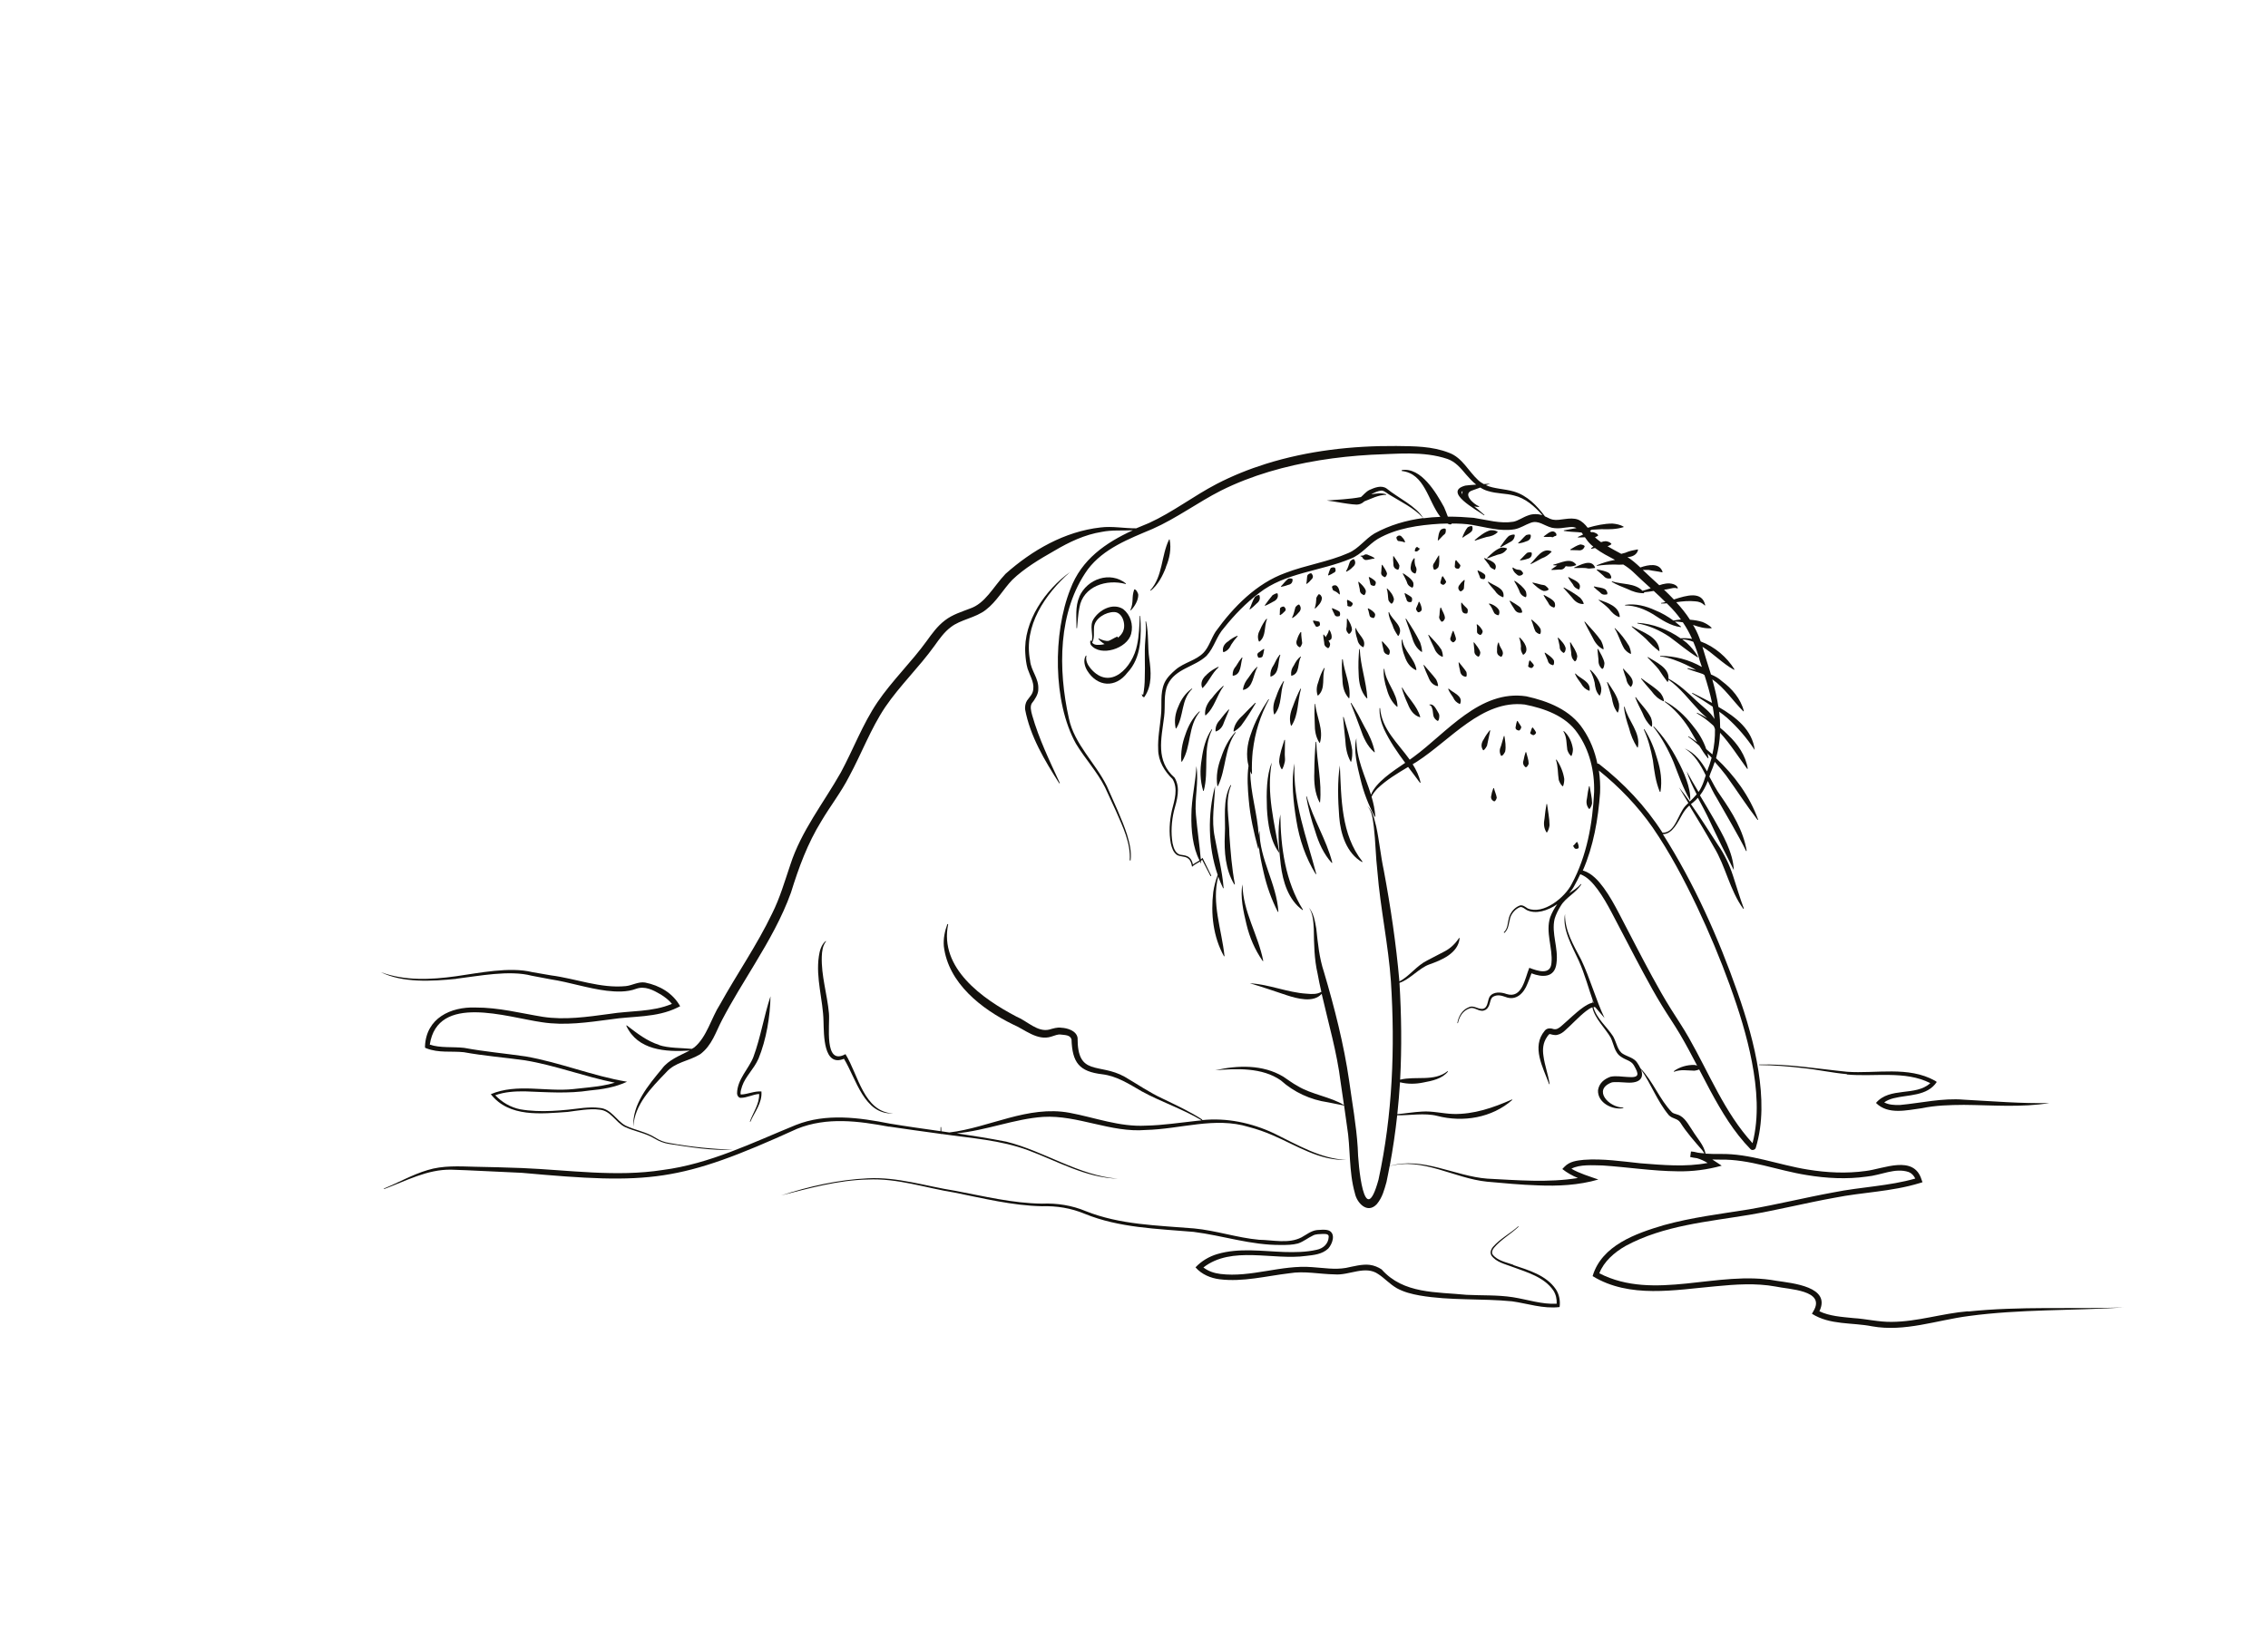<?xml version="1.0" encoding="UTF-8"?>
<svg id="Layer_1" data-name="Layer 1" xmlns="http://www.w3.org/2000/svg" viewBox="0 0 209.61 150.47">
  <defs>
    <style>
      .cls-1 {
        fill: #13110d;
        stroke-width: 0px;
      }
    </style>
  </defs>
  <path class="cls-1" d="m181.89,121.22c-2.37.19-4.69.97-7.06.98-1.19.02-2.36-.28-3.54-.35-1.09-.11-2.21-.18-3.14-.63,1.1-2.27-2.46-2.59-3.99-2.82-5.41-1.01-11.26,1.92-16.35-.69.42-1.09,1.38-1.93,2.43-2.53,3.51-1.9,7.56-2.23,11.46-2.88,2.64-.45,5.22-1.1,7.83-1.57,2.59-.52,5.28-.56,7.89-1.36l.26-.08s-.09-.24-.09-.24c-.71-2.33-3.53-.99-5.15-.8-1.78.25-3.59.16-5.37-.13-2.66-.42-5.34-1.5-8.1-1.44-.45,0-.9,0-1.34-.03-.16-.8-.78-1.43-1.18-2.09-.37-.52-.72-1.31-1.41-1.52-.23-.08-.41-.11-.52-.22-1.14-1.17-1.75-2.88-2.91-4.06-.07-.15-.16-.31-.28-.49-.28-.47-.92-.59-1.31-.83-.53-.29-.59-1.01-.93-1.63-.6-.92-1.54-1.66-1.82-2.7.02,0,.04-.01.06-.02.07,0,.09.01.13.05,0,0,.83.97.83.97-.82-1.74-1.32-3.64-2.16-5.4-.7-1.33-1.52-2.67-1.49-4.22-.28,1.41.68,3.02,1.27,4.32.56,1.24.9,2.57,1.37,3.88-.03,0-.06,0-.09,0,0-.09-.01-.18,0-.27-.02.09-.04.19-.04.28-.3.07-.62.28-.84.43-.73.52-1.36,1.17-2.03,1.74-.24.19-.4.31-.67.27-.25-.09-.63-.14-.85.15-1.25,1.49-.14,3.41.41,4.93h.05c-.14-.9-.46-1.74-.57-2.59-.1-.63-.04-1.24.32-1.76.1-.17.25-.31.26-.28.07,0,.44.16.72.07.28-.06.52-.24.68-.39.67-.59,1.25-1.25,1.94-1.79.19-.14.39-.29.6-.36.19,1,1.21,1.96,1.69,2.8.29.58.34,1.39.97,1.78.42.3.9.34,1.16.76.49.85.58,1.2-.59,1.1-.51-.02-1.03-.13-1.56-.02-.58.21-1.05.59-1.15,1.24-.06,1.18,1.36,1.86,2.34,1.66,0,0,0-.05,0-.05-1.35,0-2.87-1.66-1.06-2.33.27-.06,1.12,0,1.41.02,1.16.07,1.59-.42,1.28-1.22.94,1.35,1.49,2.93,2.58,4.24.37.36.79.27,1.06.68.56.89,1.32,1.75,2.02,2.55.07.09.14.19.2.29-.2-.01-.4-.03-.6-.06-.2-.05-.41-.1-.64-.11l-.07.51c.21.05.42.08.63.11.34.1.67.25.98.44-2.04.39-4.15.19-6.21.03-1.72-.18-3.49-.45-5.24-.32-.64.07-1.29.13-1.79.65l-.19.2c.44.35.93.62,1.44.83-2.74.45-5.6.2-8.37.06-2.99-.22-6-2.07-9.02-1.17.29-1.55.52-3.12.69-4.69,1.11.03,2.53-.24,3.7.06,2.39.62,5.06.18,6.94-1.48l-.03-.04c-1.73.76-3.53,1.39-5.44,1.34-.96-.03-1.92-.29-2.88-.22-.77.04-1.52.17-2.28.24.1-.98.19-1.96.25-2.95.71.18,1.44.17,2.16.02.81-.15,1.74-.34,2.28-1.02,0,0-.04-.03-.04-.03-1.25,1-2.93.43-4.39.79.16-2.98.12-5.98-.06-8.95.95-.31,1.81-1.36,2.75-1.7,1.13-.4,2.67-1.02,2.81-2.43,0,0-.05-.02-.05-.02-.36.54-.78.94-1.3,1.22l-1.65.86c-.99.49-1.62,1.44-2.57,1.94,0-.01,0-.03,0-.04-.3-3.43-.81-6.86-1.44-10.23-.29-1.35-.41-2.71-.7-4.06-.18-.65-.29-1.41-.82-1.88.47.51.5,1.26.6,1.92.16,1.36.17,2.75.33,4.12.27,3.4,1.02,6.82,1.25,10.19.39,6.1.15,12.34-1.15,18.31-1.33,4.84-1.89-1.42-1.92-2.98-.13-2.07-.51-4.1-.79-6.16-.49-3.38-1.36-6.78-2.33-10.06-.44-1.33-.56-2.64-.71-4.02-.12-.67-.23-1.4-.68-1.94.38.58.41,1.29.45,1.97.02,1.37.04,2.8.35,4.13.1.57.22,1.13.35,1.69-.42.25-.9.21-1.38.17-1.76-.11-3.46-.87-5.23-.96,1.05.3,2.29.73,3.4,1.1.95.31,2.49.74,3.24-.13.62,2.72,1.41,5.39,1.75,8.17.11.71.21,1.41.31,2.12-1.18-.75-3.01-.98-4.29-1.77-.47-.25-.86-.56-1.32-.86-1.9-1.14-4.22-1.06-6.29-.59,1.93-.16,4.34-.28,6.07.94,1.21,1.09,2.74,1.79,4.34,2.02,0,0,1.2.24,1.5.3.09.64.18,1.28.27,1.92.34,2.01.15,4.16.73,6.19.18.89,1.15,1.95,2.03,1,.52-.63.68-1.31.89-2.04.11-.49.19-.98.29-1.47,3.09-.82,5.95,1.13,9,1.44,1.56.14,3.12.29,4.69.34,1.85.08,3.78-.01,5.6-.54-.81-.29-1.75-.56-2.49-1,.78-.42,1.99-.31,2.87-.3,2.3.15,4.61.52,6.94.54,1.37.03,2.76-.15,4.08-.52-.29-.19-.58-.39-.87-.57.24,0,.48,0,.72.01,2.77-.05,5.29,1,8.02,1.43,1.82.3,3.69.4,5.53.14,1.32-.12,2.63-.85,3.89-.42.27.11.47.33.6.6-2.43.7-5.03.77-7.56,1.28-2.63.48-5.21,1.12-7.82,1.57-2.61.42-5.28.74-7.87,1.46-2.56.76-5.73,1.86-6.57,4.71,3.42,2.09,7.62,1.27,11.36.94,1.86-.18,3.72-.31,5.54.02,1.21.27,4.7.32,3.5,2.29l-.13.23c1.68,1.06,3.7.79,5.56,1.16,3.03.54,5.97-.57,8.93-.95,4.72-.64,9.53-.49,14.3-.79-4.78.15-9.56-.13-14.35.37Z"/>
  <path class="cls-1" d="m82.19,104.15c1.44.22,2.88.41,4.32.61.14.02.29.04.43.06,0,0,0,0,0,.01h.04s.04,0,.06,0c2.69.39,5.44.56,7.99,1.51,2.7,1,5.32,2.54,8.28,2.62-3.58-.27-6.8-2.55-10.31-3.42-1.52-.3-3.05-.54-4.58-.77,2.73-.26,5.34-1.34,7.99-1.52,3.18-.19,6.26,1.48,9.48,1.21,3.23-.08,6.39-1.24,9.51-.28.77.2,1.52.46,2.25.78,2.17.93,4.33,2.37,6.79,2.26-2.34-.07-4.57-1.41-6.7-2.45-2.06-.97-4.38-1.46-6.65-1.22.01-.02.03-.05.03-.05-1.15-.75-2.4-1.32-3.63-1.92-1.26-.58-2.35-1.34-3.55-2.04-2.36-1.32-4.37.02-4.35-3.6-.11-.67-.98-.91-1.5-.93-.35-.07-.8.08-1.12.17-1.09.26-2.03-.79-3.03-1.2-3.15-1.65-7.15-4.48-6.31-8.54l-.07-.02c-.24.64-.39,1.35-.33,2.06.41,3.41,3.48,5.8,6.38,7.22,1.08.45,2.25,1.55,3.55,1.13.36-.11.6-.23.88-.19.43.05.87.04.99.45.07,2.13.7,2.97,2.84,3.22,1.37.17,2.49.91,3.67,1.59,1.8.98,3.76,1.62,5.52,2.67-.13.01-.27.02-.4.04-1.6.17-3.18.42-4.77.45-2.43.13-4.69-.75-7.05-1.19-3.84-.71-7.42,1.38-11.1,1.82-.25-.04-.49-.07-.74-.11-.01-.13-.02-.26-.02-.39h-.05c0,.12-.01.25-.01.38-1.56-.22-3.13-.44-4.69-.7-2.84-.56-5.89-.98-8.68.13-4.02,1.64-7.96,3.6-12.31,4.16-4.29.67-8.67,0-13-.18-1.46-.06-2.91-.09-4.36-.12-1.45-.04-2.96-.13-4.37.31-1.42.42-2.68,1.16-4.03,1.7l.02.05c2.03-.75,3.98-1.83,6.2-1.79,1.38.03,5.12.24,6.52.29,11.87,1.07,14.54.89,25.45-4.07,2.75-1.11,5.67-.72,8.51-.19Z"/>
  <path class="cls-1" d="m42.17,90.48c2.07-.25,4.91-.82,6.97-.28l1.74.33c1.76.27,3.42.84,5.2,1.06.88.1,1.87.14,2.71-.18.82-.29,1.57.11,2.29.53.38.24.76.53,1.02.86-1.78.77-3.86.62-5.77.93-2.07.28-4.13.58-6.16.27-2.03-.33-4.09-.87-6.23-.86-2.3-.08-4.54.99-4.66,3.56v.15s.12.06.12.06c1.16.45,2.3.24,3.46.36,1.86.34,3.8.49,5.65.75,2.8.46,5.49,1.5,8.31,2.07-.75.23-1.55.34-2.35.43l-1.49.16c-2.53.27-5.18-.55-7.62.47,1.69,2.17,4.68,1.81,7.11,1.64.84-.11,2.08-.33,2.91-.21,1.07.07,1.49,1.16,2.37,1.6.9.42,1.89.55,2.74,1.07.42.26.9.44,1.39.51,1.94.29,3.89.63,5.87.52-1.85-.05-3.94-.26-5.85-.61-.49-.07-.94-.24-1.35-.51-.84-.53-1.85-.68-2.73-1.1-.85-.45-1.33-1.57-2.41-1.64-.5-.07-1-.04-1.49,0-1.89.24-3.96.46-5.84.13-.89-.18-1.69-.65-2.31-1.3.86-.31,1.8-.37,2.73-.36,1.96.07,4.03.23,6-.08,1.16-.1,2.37-.3,3.45-.81-3.17-.53-6.17-1.78-9.38-2.34-1.92-.28-3.78-.44-5.67-.79-1.04-.12-2.21.03-3.18-.3.72-4.75,7.12-2.53,10.37-2.07,2.12.33,4.25.01,6.31-.26,2.08-.33,4.26-.13,6.22-1.1,0,0,.24-.12.24-.12-.69-1.23-1.9-1.92-3.24-2.19-.63-.1-1.19.27-1.78.33-2.33.23-4.6-.69-6.9-.99,0,0-1.74-.3-1.74-.3-2.11-.52-4.93.08-7.06.38-2.31.32-4.72.44-6.95-.38,2.02,1,4.7.85,6.98.62Z"/>
  <path class="cls-1" d="m60.95,96.61c-1.17-.37-2.06-1.08-3.03-1.82,0,0-.04.03-.04.03,1.05,2.28,3.63,2.44,5.86,2.3-.85.44-1.96.85-2.56,1.68-1.25,1.51-2.77,3.3-2.64,5.37.08-2.03,1.67-3.63,3.01-5.02.87-.99,2.06-1.02,3.16-1.69,1.11-.83,1.44-2.07,2.03-3.18.93-1.78,2-3.48,3.04-5.21,1.26-2.09,2.49-4.24,3.32-6.55.72-2.32,1.53-4.54,2.81-6.61.82-1.39,1.84-2.69,2.57-4.13,1.16-2.14,1.99-4.41,3.33-6.41,1.37-2.01,3.11-3.66,4.55-5.66.47-.66.92-1.29,1.51-1.73.89-.71,2.29-.85,3.25-1.61.99-.76,1.62-1.92,2.44-2.77,1.1-1.06,2.54-1.92,3.88-2.68,1.37-.81,2.81-1.5,4.39-1.75.91-.19,1.92-.1,2.87-.15-2.5,1.15-4.75,2.68-5.78,5.45-1.61,4.06-1.62,10.43.52,14.28.84,1.39,1.95,2.58,2.68,4.02,0,0,1.01,2.19,1.01,2.19.63,1.45,1.39,2.97,1.28,4.58h.08c.1-.81-.1-1.62-.33-2.39-.42-1.33-1.3-3.19-1.86-4.47-1.05-2.15-3.01-3.88-3.51-6.26-1.01-4.52-1.04-9.9,1.75-13.79,1.45-1.92,3.79-2.81,5.97-3.73,2.22-.98,4.21-2.47,6.34-3.55,1.42-.71,2.91-1.28,4.44-1.74,3.05-.91,6.24-1.39,9.43-1.57,2.33-.07,4.82-.37,7.06.39.71.25,1.19.8,1.72,1.44.28.32.58.65.93.93-.42.03-.82.06-1,.09-2.13.57,1.07,2.25,1.73,2.75,0,0,.04-.03.04-.03-.31-.28-.63-.54-.95-.8.15.04.3.06.45.05v-.05c-.52-.2-1.59-1.18-.61-1.48,0,0,.34-.12.72-.26.22.14.45.25.7.32.83.26,1.65.21,2.4.41,1.07.25,1.91,1,2.64,1.82-.43-.12-.92-.13-1.32.03-.48.16-.91.49-1.36.58-1.22.2-2.39-.16-3.67-.36-.79-.07-1.59-.11-2.39-.11-.11-.29-.22-.59-.35-.88-.73-1.33-2.13-3.72-3.91-3.42,0,0,0,.08,0,.08,2.14.24,2.41,2.75,3.57,4.24-.53.02-1.05.06-1.57.13-.68-1.14-2.34-1.88-3.4-2.75-.49-.34-1.11-.08-1.6.14-.34.18-.57.49-.77.65-1.01.2-2.32.25-3.16.32.45.03,2.52.46,2.93.36.21-.03.39-.14.54-.28.66-.25,1.27-.59,2.02-.61v-.05c-.44-.13-.92-.08-1.37.01.01,0,.03-.02.04-.03.23-.13.58-.28.83-.31.24-.05.48.17.76.35,1.11.69,2.28,1.22,3.17,2.18-1.57.21-3.1.65-4.5,1.42-.89.53-1.47,1.41-2.41,1.81-1.86.82-3.91,1.11-5.82,1.84-2.7.98-4.81,3.14-6.46,5.43-.41.63-.62,1.43-1.12,1.95-.69.72-1.8.9-2.58,1.57-.39.34-.79.71-1.03,1.22-.44,1-.2,2.06-.33,3.08-.09,1-.3,2.02-.25,3.07,0,1.07.59,2.03,1.33,2.74.53.89.18,1.95-.06,2.89-.23,1.01-.29,2.06-.1,3.08.09.38.22.8.56,1.04.33.2.79.1,1.07.36.21.17.28.47.33.74.21-.21.49-.32.73-.48.03.06.06.13.1.19,0-.08-.02-.16-.02-.25.04-.03.09-.07.12-.11l.78,1.52s.07-.04.07-.04l-.78-1.59-.03-.07c-.05.06-.1.11-.16.15-.12-1.38-.33-2.73-.45-4.11-.15-1.51.28-3.02.04-4.52-.05,1.41-.46,3.03-.46,4.53-.03,1.38.12,2.98.75,4.19-.07.04-.13.09-.21.13-.13.08-.27.15-.4.25-.05-.23-.13-.46-.32-.63-.21-.2-.5-.22-.74-.26-.53-.04-.72-.6-.82-1.07-.17-.98-.1-2.03.13-3,.27-.97.63-2.11.06-3.06-1.77-1.57-1.23-3.57-.97-5.65.13-.98-.08-2.07.33-2.96.71-1.49,2.46-1.61,3.59-2.66.73-.8.91-1.81,1.63-2.6.94-1.18,2.01-2.28,3.21-3.19,2.42-1.91,5.7-2.02,8.5-3.2.98-.38,1.63-1.3,2.49-1.82,1.71-.99,3.79-1.28,5.75-1.4.23,0,.46-.01.69-.02.12.07.25.12.38.05,0,0,0-.03-.02-.05.66,0,1.31.02,1.94.13,1.22.2,2.58.63,3.91.4.55-.11.98-.42,1.46-.59.73-.29,1.27.28,1.98.45.64.13,1.17-.03,1.64-.06.26-.03.46,0,.63.09l-1.17.21v.05c.44.07.89.1,1.32.12.11.02.21.02.32.03.05.06.09.12.14.19-.16.07-.32.15-.48.22v.05c.23,0,.44-.01.65-.02.17.25.35.5.59.71.06.06.13.1.19.15-.07.05-.15.1-.21.16l.02.05c.11-.03.23-.06.34-.08.59.45,1.23.77,1.85,1.1-.58.1-1.16.28-1.69.5l.02.05c.55-.09,1.11-.12,1.66-.12.27.02.52.02.78,0,.31.19.61.41.88.66.51.5,1.09,1.02,1.65,1.53-.25.09-.51.17-.76.24-.71-.74-1.89-.57-2.82-.88l-.02.05c.46.27.97.47,1.45.66.5.24.94.39,1.52.39,0,0,.03-.05.03-.05-.01-.01-.02-.02-.03-.04.3-.02.61-.07.91-.12.38.34.74.69,1.08,1.03-.14.04-.28.07-.4.08v.05c.17.01.35,0,.52-.02.06.06.13.13.19.19.42.41.79.85,1.12,1.31-.23.02-.46.05-.69.1-.52-.38-1.06-.7-1.68-.95-.86-.4-1.84-.65-2.79-.5v.05c.95,0,1.81.35,2.6.82.78.51,1.58,1.06,2.55,1.19l.02-.05c-.19-.16-.38-.32-.57-.47.25,0,.5.03.74.07.33.48.61.99.85,1.53-.35-.06-.7-.08-1.06-.05-1.17-.82-2.58-1.36-3.99-1.43v.05c1.07.19,2.07.64,2.95,1.23.88.64,1.67,1.33,2.62,1.91l.04-.04c-.28-.49-.64-.92-1.05-1.3-.13-.11-.28-.22-.42-.33.33.02.66.09.97.21.02,0,.04.02.06.03.24.56.44,1.15.6,1.76.06.19.13.38.19.56-1.16-.67-2.53-1.03-3.86-1.03v.05c.45.05.88.17,1.3.32.71.25,1.38.57,2.02.93-.26-.05-.52-.1-.78-.16l-.02.05c.47.2.97.32,1.43.49.05.03.1.07.15.1.28.87.52,1.72.7,2.57-.63-.34-1.26-.64-1.82-.93l-.03.05c.64.41,1.29.81,1.91,1.23.07.38.12.76.16,1.14-.37-.68-1.18-1.21-1.69-1.71-.78-.74-1.59-1.51-2.56-2.02.09-.99-1.18-1.55-1.9-2l-.03.04c.35.37.72.71,1.02,1.09.28.43.49.73.81,1.16,0,0,.05,0,.05,0,.02-.07.04-.13.05-.2,1.11.78,1.92,1.89,2.85,2.87.23.25.49.46.74.69-.31-.18-.62-.36-.95-.5l-.02.05c.51.29.99.65,1.42,1.04.05.04.09.09.14.13.05.09.09.2.12.3.01.77-.06,1.54-.24,2.33-.19-.17-.38-.33-.57-.49-.27-.81-.72-1.54-1.27-2.2-.7-.9-1.55-1.69-2.55-2.22l-.03.04c.91.65,1.64,1.5,2.24,2.42.27.44.51.89.77,1.32-.26-.19-.53-.37-.8-.55l-.03.04c.36.26.7.55,1.03.84.24.4.5.79.8,1.16,0,0,.05-.02.05-.02-.03-.14-.06-.29-.09-.43.13.13.26.26.38.4-.11.41-.25.83-.42,1.26-.51-.89-1.11-1.71-2.07-2.12.92.56,1.46,1.5,1.95,2.49-.12.38-.24.75-.41,1.09-.07.16-.16.3-.26.44-.38-.63-.75-1.27-1.1-1.91.22.7.56,1.41.93,2.13-.2.24-.42.46-.64.67-.32-.45-.65-.89-1-1.32.28.47.57.95.87,1.45-.09.09-.17.17-.26.26-.71.75-.94,2.52-2.13,2.49,0,0,0-.01-.01-.02-1.55-2.42-3.58-4.57-5.85-6.33-.04-.03-.1-.04-.16-.04-.23-1.13-.66-2.22-1.32-3.19-1.16-1.77-3.24-2.59-5.25-3.03-4.28-.64-7.36,3.37-10.41,5.6-.11.08-.23.17-.36.26-1.08-1.52-2.59-2.82-2.74-4.77h-.05c-.03.67.15,1.35.42,1.96.53,1.12,1.22,2.12,1.95,3.1-1.15.78-2.72,1.8-3.16,2.95-.53-1.72-1.39-3.36-1.35-5.22-.3,1.06.09,2.62.37,3.75.29,1.24.74,2.39,1.33,3.51,0,0,.05-.01.05-.01-.04-.64-.17-1.25-.35-1.85.12-.27.33-.52.53-.74.85-.82,1.85-1.41,2.85-2.01.37.49.74.97,1.1,1.47l.05-.02c-.13-.62-.4-1.18-.73-1.7.13-.08.25-.15.38-.23,3.11-2,6.04-5.75,9.98-5.29,1.78.35,3.78,1.04,4.87,2.63,1.11,1.55,1.59,3.53,1.54,5.45-.14,2.92-.67,5.92-2.07,8.51-.63,1.25-2.62,2.87-4.07,2.26-.21-.13-.45-.35-.73-.27-.5.19-.86.64-1,1.13-.13.48-.1,1.02-.48,1.35l.05.06c.41-.34.41-.92.54-1.38.12-.43.51-.87.92-1.01.21-.05.39.13.61.27.85.41,1.92.07,2.82-.54-.27.38-.48.76-.65,1.21-.45,1.37.25,2.87.12,4.2-.07,1.19-1.3.76-2.05.47-.41.98-.65,2.89-2.11,2.42-.48-.18-1.23-.25-1.56.26-.15.28-.15.62-.3.87-.08.16-.24.26-.42.25-.39,0-.81-.37-1.21-.15-.61.24-.95.85-1.05,1.46,0,0,.05.01.05.01.13-.61.46-1.15,1.05-1.36.39-.18.74.19,1.15.21.24.02.48-.12.59-.32.23-.31.16-.85.51-1,.35-.18.7-.1,1.09.04.99.4,1.71-.35,2.04-1.22.14-.32.26-.65.37-.96.98.38,2.15.44,2.31-.92.2-1.45-.49-2.76-.17-4.12.12-.4.34-.84.57-1.2.44-.76,1.39-1.18,1.9-1.99l-.04-.03c-.3.35-.69.59-1.08.85.19-.23.36-.46.47-.68.2-.35.38-.71.55-1.07.68.24,1.19.85,1.61,1.41.49.67.9,1.39,1.29,2.13.99,1.86,1.94,3.74,2.94,5.59.54,1.01,1.1,2.02,1.7,3,.54.89,1.14,1.75,1.67,2.65.56.95,1.08,1.93,1.59,2.91-.08-.03-.16-.05-.25-.06-.65-.02-1.39.18-1.91.58l.03.05c.62-.24,1.25-.11,1.88-.1.14-.02.29-.05.44-.11.34.66.69,1.33,1.04,1.98,1.04,1.92,2.17,3.82,3.71,5.39.14.14.43.06.48-.13.7-2.29.61-4.75.25-7.08-.38-2.48-1.1-4.91-1.93-7.28-1.78-5.08-4.02-10.09-6.91-14.64.9.02,1.4-1.15,1.81-1.84.18-.32.39-.57.64-.8.76,1.25,1.55,2.55,2.26,3.82,1.11,1.81,1.46,3.99,2.73,5.73l.05-.03c-.38-1-.66-2-1-3.02-.33-1.01-.8-2.02-1.42-2.9-.81-1.24-1.61-2.51-2.47-3.73.07-.06.14-.12.21-.17.16-.13.3-.27.43-.42.38.72.78,1.45,1.1,2.15.62,1.34,1.54,3.2,2.22,4.53-.06-1.61-1.03-3.3-1.85-4.73-.42-.73-.85-1.45-1.28-2.17.31-.4.55-.86.73-1.33.26.55.53,1.11.84,1.61.8,1.43,1.99,3.41,2.7,4.87,0,0,.05-.02.05-.02-.31-1.88-1.33-3.54-2.4-5.08-.39-.53-.71-1.16-1.05-1.79.03-.1.07-.2.1-.3.16-.36.28-.71.4-1.06.36.4.71.82,1.04,1.25.99,1.37,1.88,2.77,2.92,4.12,0,0,.05-.02.05-.02-.78-2.18-2.19-4.1-3.89-5.69.22-.8.34-1.58.37-2.35.94,1.02,1.68,2.21,2.51,3.34l.05-.02c-.19-1.22-.93-2.27-1.8-3.1-.24-.24-.49-.47-.75-.68,0-.5-.03-.99-.09-1.49.25.18.5.37.73.57.99.89,1.81,1.85,2.55,2.97-.21-1.83-1.71-3.04-3.35-3.98-.13-.85-.33-1.69-.57-2.55,1.11.76,1.95,2.04,2.87,2.96,0,0,.05-.02.05-.02-.29-1.15-1.1-2.08-2.03-2.77-.3-.28-.65-.47-1.01-.62-.14-.47-.29-.94-.45-1.43-.11-.36-.22-.74-.34-1.13,1.02.63,1.85,1.54,2.92,2.13,0,0,.04-.04.04-.04-.68-1.11-1.83-2.11-3.12-2.58-.16-.45-.34-.9-.58-1.31-.04-.07-.09-.14-.13-.22.55.19,1.08.35,1.7.31l.02-.05c-.25-.24-.54-.41-.84-.53-.37-.12-.76-.18-1.16-.21-.37-.58-.81-1.12-1.27-1.62.59-.09,1.2-.14,1.76-.08.31.02.59.1.87.38,0,0,.05-.02.05-.02-.29-1.34-1.71-.92-2.9-.53-.29-.31-.6-.61-.91-.91.14-.01.27-.03.4-.06.3-.05.55-.17.83-.05l.05-.03c-.04-.2-.24-.31-.42-.37-.44-.14-.88-.04-1.3.1-.28-.26-.57-.52-.85-.78-.21-.19-.43-.41-.67-.63.18,0,.37,0,.55,0,.46.1.77.11,1.24.22,0,0,.04-.03.04-.03-.28-.87-1.29-.69-2.06-.42-.38-.36-.78-.71-1.19-.96.42-.01.9-.21.98-.68,0,0-.04-.03-.04-.03-.46.09-.73.13-1.14.31-.12.03-.24.07-.37.1-.44-.24-.87-.46-1.27-.7.11-.04.23-.09.35-.19v-.05c-.15-.16-.34-.21-.52-.23-.14,0-.29.04-.43.09-.15-.11-.3-.21-.44-.34-.04-.04-.08-.08-.12-.12.09-.03.18-.07.29-.14.02-.17-.36-.31-.48-.33-.06,0-.11.01-.17.01-.03-.05-.07-.1-.1-.14.05-.02.09-.04.14-.07,0,0,0-.01,0-.02.31-.02.62-.04.92-.05.7.02,1.35.02,2.04-.19v-.05c-.32-.18-.68-.25-1.03-.28-.76,0-1.52.17-2.25.38-.01,0-.02,0-.04,0-.23-.3-.5-.58-.87-.74-.75-.29-1.7.13-2.33,0-.21-.04-.39-.13-.62-.25-.04-.02-.08-.03-.12-.05-.75-1-1.63-1.93-2.87-2.3-.89-.26-1.82-.24-2.6-.59.23-.08.4-.14.4-.14-.13.01-.34.02-.59.04-.18-.1-.35-.21-.51-.36-.9-.82-1.47-2.08-2.69-2.53-1.57-.62-3.25-.61-4.89-.63-4.06-.03-8.15.43-12.05,1.65-1.56.49-3.08,1.1-4.53,1.85-2.17,1.13-4.06,2.61-6.27,3.62-.4.16-.79.32-1.18.49-1.1.01-2.21-.22-3.3-.08-3.31.37-6.32,2.1-8.78,4.29-1.17,1.24-1.86,2.74-3.32,3.22-.71.28-1.57.53-2.28,1.08-.71.54-1.21,1.25-1.68,1.9-1.39,1.93-3.2,3.67-4.56,5.67-1.37,2.03-2.23,4.36-3.38,6.49-1.6,2.83-3.66,5.4-4.67,8.54-.53,1.56-.95,3.04-1.68,4.5-1.39,2.9-3.24,5.57-4.81,8.39-.82,1.27-1.22,3.03-2.39,3.99-.07.04-.14.09-.22.13-.88-.09-2.15-.05-3.06-.36Zm74.14-51.16s.06-.03.09-.04c-.04.09-.06.19-.05.3-.05-.09-.07-.18-.04-.26Zm24.8,45.69c.83,2.29,1.56,4.62,2.02,7.01.47,2.46.69,5.08.06,7.53-2.58-2.81-4.02-6.48-5.9-9.77-.51-.9-1.09-1.75-1.64-2.63-.62-.99-1.19-2-1.75-3.03-1.04-1.91-2.02-3.84-3.03-5.77-.43-.82-.88-1.65-1.43-2.4-.48-.65-1.08-1.34-1.88-1.59-.02,0-.04,0-.06,0,.99-2.26,1.42-4.75,1.6-7.21.03-.68-.01-1.37-.11-2.05,1.88,1.51,3.6,3.3,4.97,5.27,1.58,2.3,2.9,4.8,4.1,7.32,1.13,2.39,2.15,4.83,3.05,7.31Z"/>
  <path class="cls-1" d="m139.88,116.93c-.66-.24-1.49-.38-1.93-.96-.12-.2-.02-.44.13-.62.63-.76,1.55-1.26,2.27-1.95,0,0-.03-.04-.03-.04-.75.68-1.66,1.13-2.34,1.91-.12.15-.23.36-.22.56,0,0,.06.21.06.21.45.66,1.31.82,2,1.09,1.36.5,2.91.94,3.75,2.18.23.36.32.79.3,1.21-1.35.08-2.67-.38-4.05-.6-1.44-.22-2.88-.15-4.28-.22-2.8-.28-5.83-.07-7.85-2.35-.32-.21-.7-.37-1.1-.42-.68-.09-1.54.15-2.19.28-1.04.18-2.07,0-3.13-.07-2.85-.23-5.65.98-8.48.63-.58-.07-1.13-.26-1.57-.6,2.63-2.04,6.42-.64,9.51-1.07.71-.08,1.47-.15,2.03-.68.37-.41.72-1.34.07-1.66-.39-.14-.72-.06-1.1-.05-.56.06-1,.44-1.45.68-1.18.61-2.63.24-3.91.22-2.02-.18-3.99-.86-6.03-1.05-3.37-.28-6.82-.33-10-1.6-1.26-.53-2.67-.75-4.03-.69-2.71-.03-5.37-.69-8.04-1.19-2.69-.42-5.33-1.3-8.08-1.15-2.73.13-5.41.74-8,1.58,2.51-.64,5.29-1.42,8-1.47,2.73-.14,5.35.78,8.04,1.21,2.66.53,5.32,1.2,8.07,1.26,1.37-.04,2.68.17,3.95.7,3.19,1.3,6.68,1.38,10.06,1.67,2.7.34,5.32,1.24,8.08,1.21.53,0,1.06,0,1.58-.14.5-.17.92-.52,1.37-.73.26-.15.64-.13.92-.15.16,0,.32,0,.42.05.09.05.12.09.12.23-.03.63-.5,1.07-1.13,1.19-.97.22-2,.23-2.99.2-2.03-.07-4.16-.4-6.17.19-.75.22-1.47.64-2.02,1.23.57.66,1.42,1,2.22,1.1,2.16.27,4.33-.3,6.43-.55,1.43-.24,2.79.08,4.23.1,1.32.11,2.82-.87,4.02-.02.56.36,1.04.91,1.71,1.3.68.37,1.39.54,2.11.67,2.83.49,5.72.26,8.54.54,1.42.2,2.87.71,4.39.53.08-.57-.03-1.17-.35-1.65-.89-1.3-2.52-1.76-3.92-2.23Z"/>
  <path class="cls-1" d="m170.68,99.33c2.54.24,5.38-.39,7.72.8-1.36,1.25-3.74.32-5.02,1.83,1.11,1.12,2.85.67,4.23.49,1.29-.27,2.57-.3,3.89-.31,2.62.02,5.3.26,7.91-.17-2.52.06-5.28-.17-7.9-.31-1.99-.17-3.96.31-5.91.49-.52.02-1.06-.02-1.46-.24.24-.18.54-.3.85-.38,1.36-.35,3.12-.17,4.01-1.51,0,0-.16-.11-.16-.11-2.47-1.38-5.45-.64-8.13-.83-2.7-.27-5.41-.74-8.13-.67v.05c1.36.01,2.72.12,4.07.28,1.36.14,2.68.44,4.05.56Z"/>
  <path class="cls-1" d="m76.3,87c-.4.35-.55.9-.62,1.4-.3,2.03.39,4.02.43,6.03.04,1.21-.02,4.24,1.89,3.45,1.13,1.85,1.86,5.17,4.52,5.05-2.69-.16-3.18-3.53-4.38-5.48-2.03,1.12-1.42-2.72-1.53-3.79-.16-1.76-.72-3.46-.66-5.24.02-.49.08-1,.39-1.39l-.03-.04Z"/>
  <path class="cls-1" d="m70.09,97.9c.74-1.81,1.09-3.94,1.12-5.8-.61,1.85-.91,3.79-1.58,5.61-.4,1.06-1.5,2.06-1.51,3.37,0,.19.14.4.32.41.61,0,1.14-.32,1.72-.36.04.91-.56,1.72-.86,2.55l.05.02c.39-.91,1.11-1.74,1.02-2.8-.65-.05-1.27.26-1.87.28-.06-.01-.04-.03-.06-.06-.01-.23.07-.47.15-.72.3-.88,1.07-1.55,1.5-2.51Z"/>
  <path class="cls-1" d="m94.92,64.76c-.15.24-.2.55-.18.81.46,2.49,1.82,4.75,3.16,6.85l.05-.03c-.95-2.06-1.93-4.08-2.55-6.25-.12-.42-.21-.84-.04-1.12.25-.31.62-.85.6-1.31.06-1.01-.68-1.7-.76-2.65-.62-3.2,1.39-6.14,3.7-8.18-2.26,1.62-4.34,4.54-4.14,7.54.03.47.08.93.21,1.39.2.61.6,1.24.53,1.86-.03.49-.28.67-.57,1.08Z"/>
  <path class="cls-1" d="m103.81,56.31c-.97-.62-2.22.07-2.75.93-.4.64.02,1.41-.17,2.06-.01-.03-.02-.05-.03-.08h-.08c-.04.11-.03.27.04.4.89,1.13,3.36.34,3.72-1.02.22-.87-.06-1.75-.73-2.29Zm0,2.03c-.11.25-.29.46-.51.63,0-.03,0-.06,0-.1l-.05-.02c-.36.16-.46.26-.78.39-.27.05-.62-.07-.93-.22l-.03.04c.16.18.35.36.58.48-.07.02-.14.03-.21.05-.31.03-.74.09-.94-.18.24-.45.13-.97.17-1.41.06-.85,1.1-1.43,1.86-1.42.8.01,1.1,1.18.83,1.76Z"/>
  <path class="cls-1" d="m99.76,55.16c-.41.92-.26,1.95-.27,2.91h.05c.07-.64.09-1.29.22-1.9.33-1.98,2.53-2.67,4.28-2.18,0,0,.02-.05.02-.05-1.46-1.17-3.58-.43-4.31,1.22Z"/>
  <path class="cls-1" d="m104.82,54.51c-.26.74-.02,1.13-.35,1.89,0,0,.04.03.04.03.36-.38.69-.91.69-1.45,0-.12-.22-.58-.39-.48Z"/>
  <path class="cls-1" d="m104.19,62.19c1.34-1.41,1.29-3.45,1.2-5.25h-.05c-.04.9-.06,1.81-.25,2.68-.4,2.06-2.48,4.33-4.31,2.16-.26-.32-.47-.72-.37-1.16,0,0-.05-.02-.05-.02-.27.42-.12.99.12,1.39.94,1.53,2.63,1.63,3.71.2Z"/>
  <path class="cls-1" d="m105.65,64.25s-.06-.07-.1-.08c0,0-.03.04-.03.04.07.1.03.19.17.23l.05.02.05-.07c.7-1.02.59-2.33.43-3.48-.17-1.15-.04-2.33-.3-3.46h-.05c.07.58.03,1.16-.02,1.74-.1,1.14,0,2.33-.05,3.47,0,.53-.05,1.05-.15,1.59Z"/>
  <path class="cls-1" d="m107.75,52.43c.34-.81.52-1.68.35-2.56,0,0-.05,0-.05,0-.75,1.53-.56,3.38-1.74,4.7l.04.04c.68-.55,1.1-1.37,1.41-2.17Z"/>
  <path class="cls-1" d="m137.12,69.36c.16-.15.24-.28.31-.42.11-.45.18-.93.3-1.41l-.05-.02c-.2.26-.4.53-.55.83-.21.3-.3.67-.06,1.01h.05Z"/>
  <path class="cls-1" d="m139.11,69.47c.09-.46,0-.96-.07-1.43h-.05s-.26.9-.26.9c-.14.32-.18.59,0,.93.16.04.34-.3.38-.4Z"/>
  <path class="cls-1" d="m138.11,74.08c.14-.04.21-.28.22-.34-.03-.25-.19-.59-.26-.88h-.05c-.08.2-.15.41-.18.63-.09.26-.02.48.27.6Z"/>
  <path class="cls-1" d="m143.21,76.3c0-.65-.15-1.31-.23-1.97h-.05c-.08.44-.14.87-.18,1.31-.09.46-.09.89.18,1.31h.05c.14-.22.2-.44.23-.66Z"/>
  <path class="cls-1" d="m141.28,70.58c0-.34-.15-.7-.23-1.05h-.05c-.08.23-.14.47-.18.7-.1.27-.08.49.18.7.16,0,.26-.27.29-.35Z"/>
  <path class="cls-1" d="m141.7,67.96c.14,0,.24-.15.26-.21.03-.07-.21-.38-.3-.5-.11,0-.15.29-.19.38-.02.06-.08.12-.03.18.04.05.1.1.25.15Z"/>
  <path class="cls-1" d="m140.6,67.24c.01-.09-.24-.39-.34-.59h-.05c-.06.16-.1.32-.12.49-.07.22.03.35.29.4.14-.05.2-.23.21-.29Z"/>
  <path class="cls-1" d="m145.19,69.88h.05c.1-.23.13-.43.13-.64-.08-.6-.37-1.26-.84-1.66,0,0-.04.03-.04.03.33.54.27,1.12.36,1.7.06.19.15.39.33.56Z"/>
  <path class="cls-1" d="m147.14,74.25c0-.52-.15-1.05-.23-1.57h-.05c-.08.35-.14.7-.18,1.05-.09.38-.09.72.18,1.05h.05c.14-.17.2-.35.23-.52Z"/>
  <path class="cls-1" d="m143.8,70.24c.21.62.16,1.24.26,1.86.07.2.16.41.35.58h.05c.09-.25.11-.46.11-.67-.09-.62-.36-1.28-.72-1.79,0,0-.05.02-.05.02Z"/>
  <path class="cls-1" d="m145.88,78.4c.08-.08-.04-.46-.11-.56-.09-.02-.2.2-.28.26-.03.04-.11.06-.09.11.02.05.05.11.15.23.12.07.29.01.33-.03Z"/>
  <path class="cls-1" d="m153.41,73.2h.05c.17-1.03.02-2.03-.29-3.01-.27-.98-.65-1.93-1.2-2.78l-.05.03c.42.91.66,1.87.84,2.84.13,1,.25,1.97.64,2.92Z"/>
  <path class="cls-1" d="m156.21,73.99c.07-1.15-.59-2.63-1.15-3.68-.59-1.15-1.32-2.24-2.22-3.16l-.04.03c.78,1.01,1.39,2.14,1.88,3.3.46,1.19.87,2.38,1.52,3.51Z"/>
  <path class="cls-1" d="m150.09,65.34c.05.67.25,1.32.46,1.95.17.66.39,1.22.77,1.81,0,0,.05,0,.05,0,.29-1.4-.92-2.47-1.22-3.76h-.05Z"/>
  <path class="cls-1" d="m152.62,67.18l.05-.02c.06-.29,0-.57-.09-.82-.35-.7-.95-1.25-1.4-1.89l-.05.02c.18.49.43.96.66,1.42.2.5.42.9.83,1.29Z"/>
  <path class="cls-1" d="m151.7,62.69s-.04.04-.04.04c.3.4.64.78.96,1.15.31.42.63.74,1.13.95l.04-.03c-.04-.29-.17-.52-.32-.72-.51-.54-1.19-.92-1.78-1.38Z"/>
  <path class="cls-1" d="m153.32,60.19s.05-.02.05-.02c-.06-1.32-1.6-1.73-2.54-2.28l-.03.04c.43.39.9.74,1.31,1.12.4.43.74.77,1.22,1.14Z"/>
  <path class="cls-1" d="m150,61.85c.08.31.2.6.29.87.06.34.14.51.4.77,0,0,.05,0,.05,0,.51-.64-.34-1.22-.7-1.67l-.05.02Z"/>
  <path class="cls-1" d="m148.52,63.07c.15.48.31.95.44,1.42.09.51.19.93.52,1.37h.05c.12-.27.12-.54.1-.8-.17-.74-.65-1.39-1.06-2.01l-.05.02Z"/>
  <path class="cls-1" d="m147.81,64.29h.05c.12-.23.14-.46.13-.68-.11-.64-.53-1.27-1.01-1.69l-.04.03c.21.37.35.76.44,1.16.05.44.11.82.43,1.18Z"/>
  <path class="cls-1" d="m145.54,61.14c.17-.01.23-.39.23-.5-.08-.46-.39-.86-.62-1.26l-.05.02c.02.31.07.62.11.91,0,.34.06.57.33.83Z"/>
  <path class="cls-1" d="m148.17,60.02l.04-.03c-.03-.29-.13-.53-.24-.76-.43-.63-.99-1.19-1.5-1.77l-.04.03c.23.46.47.92.72,1.37.23.49.51.91,1.02,1.17Z"/>
  <path class="cls-1" d="m149.26,58.06s-.04.03-.04.03c.38.6.54,1.29.9,1.89.15.19.33.36.58.47l.04-.03c-.02-.27-.09-.49-.18-.7-.35-.59-.8-1.18-1.31-1.66Z"/>
  <path class="cls-1" d="m148.29,61.32c-.08-.47-.37-.91-.6-1.33l-.05.02c.02.32.06.64.09.95-.01.35.05.62.34.88.17-.02.21-.41.21-.52Z"/>
  <path class="cls-1" d="m147.77,55.43l-.02.05c.34.26.67.51.95.8.28.34.51.61.96.77,0,0,.04-.03.04-.03-.05-.98-1.17-1.31-1.93-1.58Z"/>
  <path class="cls-1" d="m143.97,58.97c.06.25.13.5.17.74,0,.29.07.45.35.65.17-.02.22-.33.21-.44-.09-.38-.43-.7-.69-.98l-.04.03Z"/>
  <path class="cls-1" d="m142.79,60.33l-.04.03s.28.65.28.65c.06.27.18.41.5.49.14-.08.1-.36.08-.45-.18-.3-.53-.52-.82-.72Z"/>
  <path class="cls-1" d="m146.86,63.86s.05-.02.05-.02c.14-.84-.85-1.07-1.31-1.58l-.04.03c.14.33.36.62.56.89.19.33.37.52.75.68Z"/>
  <path class="cls-1" d="m142.31,58.62c.14-.08.09-.38.07-.47-.18-.34-.51-.62-.82-.87,0,0-.04.03-.04.03.17.36.22.75.4,1.08.09.09.2.18.38.23Z"/>
  <path class="cls-1" d="m140.74,60.52s.05.01.05.01c.64-.41.05-1.26-.35-1.6,0,0-.04.03-.04.03.11.26.15.53.17.78-.04.31,0,.47.18.77Z"/>
  <path class="cls-1" d="m138.55,56.42c-.17-.31-.57-.56-.92-.63,0,0-.02.05-.02.05.3.3.33.57.5.85.08.08.18.15.36.19.14-.08.11-.36.08-.45Z"/>
  <path class="cls-1" d="m140.53,56.17c-.28-.24-.64-.43-.97-.64l-.04.04c.13.24.25.47.41.69.14.28.38.46.73.37.07-.12-.09-.38-.13-.45Z"/>
  <path class="cls-1" d="m143.67,55.68c-.22-.33-.64-.48-.97-.68l-.04.04c.12.23.28.44.41.65.12.27.23.38.55.48.16-.07.1-.39.05-.49Z"/>
  <path class="cls-1" d="m146.34,55.83l.03-.04c-.08-.23-.2-.39-.33-.53-.45-.36-.98-.67-1.51-.95l-.03.04c.27.29.52.6.79.89.25.34.58.61,1.05.6Z"/>
  <path class="cls-1" d="m147.59,52.64l-.02.05c.2.18.4.34.59.51.2.23.37.32.72.27.11-.13-.08-.39-.14-.47-.32-.22-.76-.28-1.14-.36Z"/>
  <path class="cls-1" d="m145.48,52.46v.05c.35.01.69-.02,1,0,.16,0,.3.07.43.05l.48-.05s.03-.04.03-.04c-.33-.86-1.38-.23-1.94,0Z"/>
  <path class="cls-1" d="m146.05,50.33c-.3.08-.64.29-.93.47l.02.05c.24,0,.46.02.7.02.28.04.51-.05.62-.37-.05-.13-.33-.16-.4-.17Z"/>
  <path class="cls-1" d="m143.58,49.13c-.33-.05-.65.29-.9.45v.05c.23.02.45,0,.63,0,.09,0,.18.06.23.02.05-.02.09-.09.26-.11.15-.14-.08-.38-.22-.4Z"/>
  <path class="cls-1" d="m141.04,49.47c-.25.21-.45.49-.73.72l.02.05c.24-.03.48-.09.71-.19.28-.07.48-.26.43-.6-.11-.09-.37,0-.44.02Z"/>
  <path class="cls-1" d="m139.48,49.52c-.33.28-.56.68-.83,1.03l.04.04c.27-.14.53-.28.78-.43.31-.14.5-.32.53-.7-.1-.12-.43.03-.52.07Z"/>
  <path class="cls-1" d="m137.78,49.01c-.56.14-1.05.56-1.49.92l.03.05c.36-.12.72-.25,1.07-.34.4-.06.69-.14,1.02-.44v-.05c-.21-.12-.42-.14-.62-.13Z"/>
  <path class="cls-1" d="m141.45,52.11l.03.04c.35-.16.68-.36,1-.53.38-.14.6-.29.91-.6v-.05c-.86-.4-1.41.66-1.94,1.14Z"/>
  <path class="cls-1" d="m143.56,52.2v.05c.12.01.23.02.35.03-.19.11-.36.24-.53.36l.02.05c.24,0,.47-.02.69-.04.28.03.45-.03.61-.31.34.06.59.05.95-.09l.02-.05c-.52-.71-1.44-.14-2.11,0Z"/>
  <path class="cls-1" d="m143.12,54.52c.03-.14-.24-.33-.3-.38-.11-.07-.25-.06-.37-.09l-.79-.2s-.03.05-.03.05c.31.27.63.61,1.03.73.15.01.3,0,.46-.12Z"/>
  <path class="cls-1" d="m141.02,54.67c-.23-.4-.64-.73-1.03-.98l-.04.04c.17.26.3.53.43.8.1.33.25.56.62.68.14-.08.05-.44.02-.54Z"/>
  <path class="cls-1" d="m138.95,55.18c.14-.84-.89-1.02-1.4-1.41l-.04.04c.18.29.43.54.64.79.21.31.38.46.75.61,0,0,.05-.02.05-.02Z"/>
  <path class="cls-1" d="m141.15,51.1c-.18.13-.43.45-.67.66l.02.05c.22-.03.44-.07.66-.15.27-.05.46-.24.4-.56-.1-.09-.35-.02-.41,0Z"/>
  <path class="cls-1" d="m137.45,51.63c.32-.13.64-.24.96-.35.37-.07.63-.18.87-.53v-.05c-.22-.09-.41-.09-.58-.06-.49.18-.9.58-1.27.94l.03.04Z"/>
  <path class="cls-1" d="m145.89,54.5s.05-.01.05-.01c.36-.66-.57-.89-.97-1.15l-.04.03c.12.24.29.45.43.64.13.27.22.33.52.48Z"/>
  <path class="cls-1" d="m139.78,52.5c.04.21.16.41.34.55.09.07.17.18.3.17.1,0,.33-.06.35-.24-.09-.15-.15-.21-.22-.27-.2-.08-.37.02-.72-.25l-.04.03Z"/>
  <path class="cls-1" d="m147.3,54.26c.17.18.37.34.55.48.19.22.35.27.67.21.11-.13-.06-.38-.13-.45-.3-.2-.71-.19-1.06-.29l-.03.04Z"/>
  <path class="cls-1" d="m136.06,48.65c-.12-.07-.36.06-.42.1-.19.22-.38.63-.49.92,0,0,.04.03.04.03.27-.23.63-.35.85-.62.05-.11.09-.25.02-.43Z"/>
  <path class="cls-1" d="m133.17,48.96c-.22.25-.24.67-.29.98,0,0,.05.02.05.02.16-.16.31-.32.45-.47.22-.15.26-.26.24-.57-.11-.13-.36-.02-.44.04Z"/>
  <path class="cls-1" d="m134.91,54.05c-.18.19-.19.44.06.62.14,0,.28-.18.31-.22.04-.09.02-.5.09-.81l-.05-.03c-.16.13-.3.27-.41.44Z"/>
  <path class="cls-1" d="m132.52,52.65c.15.07.35-.13.41-.21.13-.33.08-.73.08-1.08h-.05c-.13.19-.25.4-.36.6-.18.22-.21.39-.08.69Z"/>
  <path class="cls-1" d="m130.69,51.6c-.17.19-.28.46-.3.73-.07.31.04.6.39.69l.05-.02c.13-.3.11-.45-.02-.69-.06-.2-.09-.43-.06-.68l-.05-.02Z"/>
  <path class="cls-1" d="m135.64,56.32c-.06-.12-.37-.34-.54-.6h-.05c-.02.21,0,.42.05.62.02.26.18.42.48.37.1-.1.07-.32.06-.38Z"/>
  <path class="cls-1" d="m133.65,53.82c.03-.08-.21-.4-.3-.55-.11-.02-.15.31-.19.42-.09.2-.02.31.22.38.14-.03.24-.19.26-.24Z"/>
  <path class="cls-1" d="m134.46,52.25c-.05.22.07.33.33.33.13-.06.17-.24.18-.3.01-.07-.27-.32-.39-.5-.12,0-.11.36-.12.47Z"/>
  <path class="cls-1" d="m137.26,53.17c-.09-.18-.48-.34-.67-.44l-.04.03c.06.17.12.34.19.49.04.24.15.28.42.29.14-.08.12-.29.1-.37Z"/>
  <path class="cls-1" d="m138.11,52.67h.05c.37-.65-.55-.9-.97-1.08l-.03.04c.15.21.32.4.45.58.12.26.21.31.5.45Z"/>
  <path class="cls-1" d="m136.52,58.5c.05.07.13.15.29.2.15-.04.21-.24.22-.32-.02-.2-.34-.57-.52-.67,0,0-.04.03-.04.03.08.27,0,.65.06.76Z"/>
  <path class="cls-1" d="m136.19,59.4c.02.24.05.47.07.7-.02.28.07.46.36.61.16-.04.19-.32.19-.41-.09-.33-.36-.64-.58-.92l-.05.02Z"/>
  <path class="cls-1" d="m133.84,63.69c.11.29.3.54.46.78.14.31.27.43.59.61,0,0,.05-.01.05-.01.33-.74-.65-1.01-1.05-1.41l-.04.03Z"/>
  <path class="cls-1" d="m132.11,65.13v.05c.15.02.2.15.24.28.11.26.06.58.17.83.07.13.17.27.36.36.14-.06.14-.4.14-.5,0-.15-.11-.28-.18-.42-.15-.25-.36-.68-.72-.6Z"/>
  <path class="cls-1" d="m134.8,61.24c.03.26.07.51.14.76.03.3.21.55.56.56.1-.09.04-.38.02-.45-.19-.3-.45-.58-.68-.88l-.05.02Z"/>
  <path class="cls-1" d="m134.27,58.34c-.08.17-.14.35-.18.52-.11.22-.06.37.18.52.16,0,.26-.19.29-.26.02-.19-.16-.57-.23-.79h-.05Z"/>
  <path class="cls-1" d="m133.13,56.16c-.07.23-.08.47-.09.69-.07.27-.03.37.18.62.17.03.3-.22.32-.32,0-.35-.25-.66-.36-.98h-.05Z"/>
  <path class="cls-1" d="m131.12,55.64c-.06.26-.27.58-.25.67.02.08.06.16.17.28.15.05.3-.1.34-.17.07-.2-.1-.6-.2-.78,0,0-.05,0-.05,0Z"/>
  <path class="cls-1" d="m116.7,88.85s.05-.02.05-.02c-.47-2.43-1.88-4.54-1.92-7.07-.23,1.09.09,2.54.37,3.69.29,1.22.78,2.36,1.5,3.39Z"/>
  <path class="cls-1" d="m113.12,88.41s.05-.02.05-.02c-.26-2.46-1.22-4.9-.58-7.36.13.37.28.73.45,1.08h.05c-.13-1.62-.54-3.14-.82-4.71-.33-1.58-.02-3.15.03-4.74-.69,2.59-.67,5.58.24,8.22-.19.51-.33,1.04-.41,1.58-.24,2.02-.01,4.14.99,5.94Z"/>
  <path class="cls-1" d="m114.08,81.77l.05-.02c-.29-1.53-.4-3.02-.51-4.57,0-1.52-.45-3.13.16-4.58,0,0-.05-.03-.05-.03-.77,1.41-.44,3.08-.53,4.61-.07,1.55.05,3.22.88,4.59Z"/>
  <path class="cls-1" d="m118.1,84.3s.05-.01.05-.01c-.16-2.61-1.76-4.87-1.75-7.51-.03.14-.06.29-.07.44-.11-1.99-.78-3.94-.78-5.92.03.08.07.17.11.25,0,0,.05-.01.05-.01-.03-.72,0-1.42.07-2.12,0-.02,0-.04.01-.05,0,0,0,.01,0,.02.19-1.65.68-3.23,1.49-4.73l-.04-.03c-.67,1.01-1.27,2.09-1.65,3.27-.33.91-.45,1.95-.2,2.9-.15,1.03-.07,2.16.02,3.14.13,1.55.47,3.02.87,4.51,0,0,.05,0,.05,0,0-.09,0-.18.01-.26.07.84.28,1.73.45,2.48.29,1.28.72,2.48,1.32,3.65Z"/>
  <path class="cls-1" d="m120.38,84.14s.04-.04.04-.04c-1.63-2.62-2.06-5.77-2.09-8.81-.29,1.4-.14,3.15.04,4.66.19,1.53.69,3.23,2.01,4.18Z"/>
  <path class="cls-1" d="m123.13,79.74c-.55-2.14-1.76-3.98-2.36-6.11h-.05c.19,1.1.47,2.16.83,3.21.32,1.07.77,2.09,1.53,2.93,0,0,.05-.02.05-.02Z"/>
  <path class="cls-1" d="m121.65,80.79c-.89-3.38-2.18-6.65-2.01-10.21-.33,1.6-.11,3.57.17,5.27.28,1.75.86,3.45,1.79,4.96,0,0,.05-.02.05-.02Z"/>
  <path class="cls-1" d="m117.54,70.49c-.5,1.19-.5,2.88-.45,4.25.07,1.37.32,3.07,1.15,4.12-.44-2.79-1.23-5.54-.7-8.38Z"/>
  <path class="cls-1" d="m114.17,67.68c-.62.65-1.03,1.49-1.31,2.34-.33.85-.49,1.74-.35,2.65,0,0,.05,0,.05,0,.78-1.6.58-3.48,1.65-4.97l-.04-.03Z"/>
  <path class="cls-1" d="m111.2,73.11s.05,0,.05,0c.51-1.87-.13-3.88.78-5.67l-.04-.03c-.56.81-.8,1.81-.93,2.78-.17.98-.15,1.96.14,2.92Z"/>
  <path class="cls-1" d="m109.24,70.41c.89-1.44.53-3.27,1.65-4.62l-.04-.03c-.62.58-1.04,1.36-1.3,2.16-.3.81-.43,1.61-.37,2.48,0,0,.05.01.05.01Z"/>
  <path class="cls-1" d="m110.16,63.65c-.57.39-1,1-1.25,1.65-.3.65-.4,1.33-.25,2.04,0,0,.05,0,.05,0,.73-1.17.42-2.64,1.48-3.66,0,0-.03-.04-.03-.04Z"/>
  <path class="cls-1" d="m125.89,79.69s.03-.04.03-.04c-1.99-2.51-1.95-5.84-2.09-8.89-.23,1.44-.18,3.19-.06,4.75.12,1.56.67,3.36,2.12,4.19Z"/>
  <path class="cls-1" d="m121.6,68.57c-.08.94-.13,1.87-.13,2.82-.04.95.04,1.91.48,2.78,0,0,.05,0,.05,0,.18-1.88-.29-3.71-.35-5.59h-.05Z"/>
  <path class="cls-1" d="m118.71,68.39c-.2.66-.46,1.33-.49,2.02.02.23.08.47.23.7h.05c.13-.23.19-.45.24-.67.05-.22,0-.44,0-.67l.02-1.37s-.05,0-.05,0Z"/>
  <path class="cls-1" d="m116.05,65l-.04-.03c-.39.39-.79.77-1.17,1.18-.43.39-.78.84-.84,1.45l.04.03c.27-.15.47-.34.66-.54.49-.66.93-1.37,1.35-2.08Z"/>
  <path class="cls-1" d="m112.34,67.59s.04.03.04.03c.44-.16.64-.51.77-.92l.45-1.09-.04-.03c-.28.29-.53.6-.77.92-.29.31-.47.63-.45,1.09Z"/>
  <path class="cls-1" d="m111.95,64.59c-.37.43-.63.92-.57,1.52,0,0,.05.02.05.02.83-.73,1.01-1.83,1.66-2.7l-.04-.03c-.4.36-.77.76-1.09,1.2Z"/>
  <path class="cls-1" d="m111.54,62.36c-.36.28-.64.75-.43,1.23,0,0,.05,0,.05,0,.6-.6.82-1.33,1.47-1.91l-.03-.04c-.39.18-.75.41-1.07.71Z"/>
  <path class="cls-1" d="m124.13,66.3c.05.7.13,1.39.2,2.08.04.71.14,1.38.5,2.03h.05c.1-.37.11-.72.09-1.08-.16-1.03-.51-2.03-.79-3.04h-.05Z"/>
  <path class="cls-1" d="m121.56,65.07h-.05c-.04.61-.03,1.22,0,1.83,0,.63.08,1.21.43,1.76,0,0,.05,0,.05,0,.36-1.21-.31-2.37-.44-3.58Z"/>
  <path class="cls-1" d="m119.32,67.08s.05,0,.05,0c.66-1.03.53-2.26.87-3.4l-.05-.02c-.27.53-.5,1.08-.7,1.64-.24.57-.37,1.16-.18,1.77Z"/>
  <path class="cls-1" d="m117.93,64.43c-.22.52-.33,1.03-.18,1.6,0,0,.05.01.05.01.72-.87.47-2.04.87-3.05l-.05-.02c-.29.45-.52.95-.69,1.47Z"/>
  <path class="cls-1" d="m124.83,65c.32.78.6,1.57.9,2.36.27.81.62,1.61,1.29,2.19l.04-.03c-.18-.86-.52-1.59-.95-2.33-.38-.75-.77-1.5-1.23-2.21l-.05.02Z"/>
  <path class="cls-1" d="m131.22,66.31s.04-.04.04-.04c-.31-1.05-1.14-1.75-1.66-2.7l-.05.02c.15.52.34,1.02.57,1.51.2.52.52,1.02,1.09,1.2Z"/>
  <path class="cls-1" d="m129.11,65.34s.05-.02.05-.02c-.03-1.3-1.09-2.2-1.22-3.49h-.05c-.05.63.08,1.28.28,1.88.17.63.44,1.18.95,1.63Z"/>
  <path class="cls-1" d="m131.56,61.5c.13.37.28.74.45,1.1.15.4.4.74.86.83l.04-.04c-.03-.24-.1-.42-.19-.59-.34-.45-.75-.88-1.12-1.33l-.04.03Z"/>
  <path class="cls-1" d="m130.87,61.94s.04-.03.04-.03c-.18-1.07-1.15-1.69-1.31-2.78h-.05c-.04.54.08,1.09.29,1.59.18.53.49.98,1.02,1.23Z"/>
  <path class="cls-1" d="m132,58.71c.16.38.33.75.51,1.11.15.4.37.73.8.9l.04-.03c0-.25-.06-.45-.14-.64-.32-.5-.77-.92-1.17-1.37l-.04.03Z"/>
  <path class="cls-1" d="m131.43,60.25c-.01-.32-.09-.59-.18-.86-.37-.76-.83-1.5-1.3-2.2l-.05.02c.2.53.38,1.07.57,1.61.16.57.4,1.1.92,1.45l.05-.03Z"/>
  <path class="cls-1" d="m125.62,60c-.07.77-.1,1.55-.05,2.34.02.79.19,1.61.75,2.22,0,0,.05-.02.05-.02-.1-1.55-.63-2.97-.7-4.53h-.05Z"/>
  <path class="cls-1" d="m124.04,60.96c-.04.61-.03,1.23.03,1.84.01.63.14,1.25.59,1.75,0,0,.05-.02.05-.02.14-1.25-.47-2.35-.61-3.58h-.05Z"/>
  <path class="cls-1" d="m121.77,64.28s.05.02.05.02c.73-.65.32-1.69.61-2.53l-.05-.02c-.24.37-.4.81-.52,1.23-.17.44-.23.83-.09,1.3Z"/>
  <path class="cls-1" d="m120.24,60.72l-.04-.03c-.28.21-.47.52-.62.82-.21.31-.28.53-.25.93,0,0,.04.03.04.03.81-.21.51-1.18.87-1.75Z"/>
  <path class="cls-1" d="m117.71,61.48c-.22.34-.32.61-.3,1.04,0,0,.04.03.04.03.85-.29.61-1.34.88-2.01l-.05-.02c-.24.29-.41.64-.57.97Z"/>
  <path class="cls-1" d="m114.87,63.74s.04.04.04.04c.96-.22.87-1.41,1.31-2.1l-.04-.03c-.32.28-.56.65-.79.99-.28.35-.44.64-.52,1.1Z"/>
  <path class="cls-1" d="m113.95,62.47c.8-.1.68-1.09.88-1.67l-.05-.02c-.21.25-.38.53-.54.79-.23.27-.32.47-.32.86,0,0,.04.04.04.04Z"/>
  <path class="cls-1" d="m113.47,59.31c-.31.22-.52.53-.43.95l.05.03c.38-.14.55-.37.7-.7.17-.27.37-.53.6-.78l-.03-.04c-.32.13-.62.31-.89.55Z"/>
  <path class="cls-1" d="m116.27,60.77c.13.08.3,0,.37-.03.11-.11.16-.53.2-.72l-.04-.03c-.15.09-.29.19-.41.29-.21.11-.23.25-.11.49Z"/>
  <path class="cls-1" d="m116.35,59.3s.05.01.05.01c.64-.5.41-1.39.7-2.09l-.05-.02c-.24.29-.43.63-.58.98-.2.36-.29.71-.12,1.12Z"/>
  <path class="cls-1" d="m120.25,58.44h-.05c-.14.19-.25.42-.32.67-.13.28-.08.58.24.73.13-.03.2-.31.23-.38-.03-.33-.1-.66-.09-1.02Z"/>
  <path class="cls-1" d="m122.3,58.7c0,.23.05.46.08.67,0,.27.07.4.35.55.16-.03.2-.3.2-.4-.03-.11-.09-.2-.15-.3.1-.01.2-.09.25-.14.12-.22-.02-.65-.16-.84,0,0-.05,0-.05,0-.07.37-.27.54-.28.64,0,.01,0,.02,0,.03-.07-.08-.14-.17-.2-.25l-.05.02Z"/>
  <path class="cls-1" d="m125.27,58.08c-.02.33.06.67.16.97.07.36.2.59.54.78,0,0,.05-.02.05-.02.29-.7-.5-1.12-.7-1.74h-.05Z"/>
  <path class="cls-1" d="m128.33,60.54c.14-.07.12-.34.1-.43-.15-.3-.44-.56-.67-.82l-.05.03c.04.24.08.47.14.69.03.28.14.45.47.53Z"/>
  <path class="cls-1" d="m129.25,58.78c.56-.86-.62-1.46-.87-2.19h-.05c.01.43.2.82.36,1.18.12.41.29.67.51,1.01,0,0,.05,0,.05,0Z"/>
  <path class="cls-1" d="m130.43,55.65c.11-.11.08-.31.06-.38-.07-.14-.45-.32-.64-.44l-.04.03c.04.18.1.35.17.51.04.23.17.33.45.28Z"/>
  <path class="cls-1" d="m129.64,53.03c.13.24.26.48.36.71.08.3.19.44.51.59.16-.06.13-.39.1-.49-.18-.37-.6-.62-.93-.84l-.04.04Z"/>
  <path class="cls-1" d="m128.16,54.42c.13.36.1.72.16,1.06.05.11.12.21.27.33.16-.02.23-.31.24-.41-.06-.38-.35-.75-.63-1,0,0-.04.03-.04.03Z"/>
  <path class="cls-1" d="m126.45,56.23s-.04.04-.04.04c.11.25.14.64.21.73.06.06.14.1.31.14.15-.06.17-.27.16-.36-.07-.22-.44-.45-.64-.54Z"/>
  <path class="cls-1" d="m124.46,57.92c-.07.27-.04.45.19.68.16,0,.27-.26.3-.36,0-.36-.22-.75-.42-1.05l-.05.02c0,.25,0,.48-.02.71Z"/>
  <path class="cls-1" d="m121.53,57.78c.08.21.22.2.43.06.07-.12.01-.29-.01-.34-.02-.06-.38-.09-.57-.14-.09.07.1.34.16.42Z"/>
  <path class="cls-1" d="m123.79,56.96c.11-.11.05-.31.03-.38-.09-.13-.5-.27-.69-.36l-.04.04c.06.17.14.33.22.48.07.23.21.29.48.22Z"/>
  <path class="cls-1" d="m124.55,56.02c.05.03.13.06.28.06.13-.05.19-.22.19-.28,0-.11-.37-.31-.49-.35-.09.05,0,.31,0,.41,0,.06-.03.14.03.17Z"/>
  <path class="cls-1" d="m125.53,53.81c.05.23.1.45.14.66,0,.27.09.42.38.55.16-.04.19-.32.18-.41-.1-.33-.41-.6-.66-.83l-.04.03Z"/>
  <path class="cls-1" d="m127.15,53.81c-.05-.15-.45-.41-.61-.47,0,0-.04.04-.04.04.09.2.12.62.2.69.07.05.16.09.32.09.13-.08.14-.27.13-.35Z"/>
  <path class="cls-1" d="m127.71,52.23c-.03.21-.04.41-.05.6-.05.26.03.4.31.53.15-.03.21-.25.22-.33-.05-.26-.28-.56-.43-.81h-.05Z"/>
  <path class="cls-1" d="m128.76,51.44c-.01.23-.01.46.02.68-.01.28.1.48.42.55.13-.07.13-.33.13-.41-.12-.29-.34-.55-.52-.84h-.05Z"/>
  <path class="cls-1" d="m131.18,50.7c-.05-.02-.12-.06-.18-.13-.12-.03-.2.13-.22.23-.01.05-.05.13,0,.16.05.03.13.04.26-.03.08-.07.18-.21.2-.21.03-.03-.04,0-.06-.02Z"/>
  <path class="cls-1" d="m129.06,49.66c-.02.14.09.29.12.33.04.05.35.02.64.15l.04-.04c-.05-.16-.15-.32-.28-.44-.14-.2-.34-.21-.52,0Z"/>
  <path class="cls-1" d="m126.02,51.35s0,0,0,0c-.11,0-.27.03-.29.04-.04.01.03.03.05.04.03.02.08.04.12.06,0,0,0,0,0,0,.01.15.22.25.28.28.2.02.58-.11.85-.14v-.05c-.17-.11-.35-.19-.54-.26-.17-.1-.33-.1-.47.02Z"/>
  <path class="cls-1" d="m123.1,54.26c.04.16.07.24.1.3.09.09.25.05.58.39,0,0,.05-.02.05-.02,0-.25-.1-.68-.35-.81-.1-.03-.33-.02-.38.14Z"/>
  <path class="cls-1" d="m122.18,55.3c-.01-.12-.14-.4-.32-.36-.11.15-.16.23-.2.32-.02.36-.03.57-.15.97,0,0,.04.03.04.03.26-.24.6-.57.62-.96Z"/>
  <path class="cls-1" d="m119.72,56.15c-.1.31-.13.61-.31.95l.04.03c.21-.12.4-.29.56-.49.22-.2.29-.49.06-.75-.14-.02-.31.2-.35.25Z"/>
  <path class="cls-1" d="m118.28,56.84l.04.03c.14-.08.26-.19.37-.31.19-.14.17-.3-.02-.48-.14-.04-.29.07-.34.11-.06.06-.03.44-.06.66Z"/>
  <path class="cls-1" d="m117.62,55.01c-.25.29-.49.62-.73.95l.04.04c.25-.12.5-.23.74-.38.29-.12.53-.4.4-.76-.11-.06-.38.12-.44.15Z"/>
  <path class="cls-1" d="m119.04,53.52c-.24.18-.43.46-.66.69l.03.04c.22-.04.43-.1.64-.18.27-.05.43-.21.41-.53-.1-.11-.35-.06-.42-.04Z"/>
  <path class="cls-1" d="m121.19,53.58c.19-.17.2-.34.02-.57-.15-.05-.31.09-.36.15-.08.13-.05.54-.12.79l.04.03c.16-.11.3-.25.42-.4Z"/>
  <path class="cls-1" d="m123.02,52.49c-.11.07-.21.48-.28.67l.04.04c.16-.06.3-.14.44-.23.22-.08.27-.22.17-.47-.12-.09-.31-.04-.37,0Z"/>
  <path class="cls-1" d="m124.77,51.91c-.12.28-.17.58-.37.9l.03.04c.22-.1.42-.24.59-.43.23-.18.32-.44.12-.72-.14-.04-.33.16-.37.21Z"/>
  <path class="cls-1" d="m115.96,55.22c-.2.32-.31.72-.48,1.09l.04.03c.22-.17.42-.34.61-.54.25-.19.38-.43.26-.78-.13-.07-.38.14-.44.19Z"/>
  <path class="cls-1" d="m138.73,60.71s.05-.01.05-.01c.35-.49-.17-.72-.26-1.3h-.05c-.1.21-.12.48-.11.72-.03.29.06.47.37.6Z"/>
  <path class="cls-1" d="m141.26,61.45c0,.06-.06.14,0,.19.05.05.12.09.27.12.13-.03.22-.19.23-.24.02-.08-.26-.36-.36-.47-.11.01-.11.31-.14.41Z"/>
</svg>